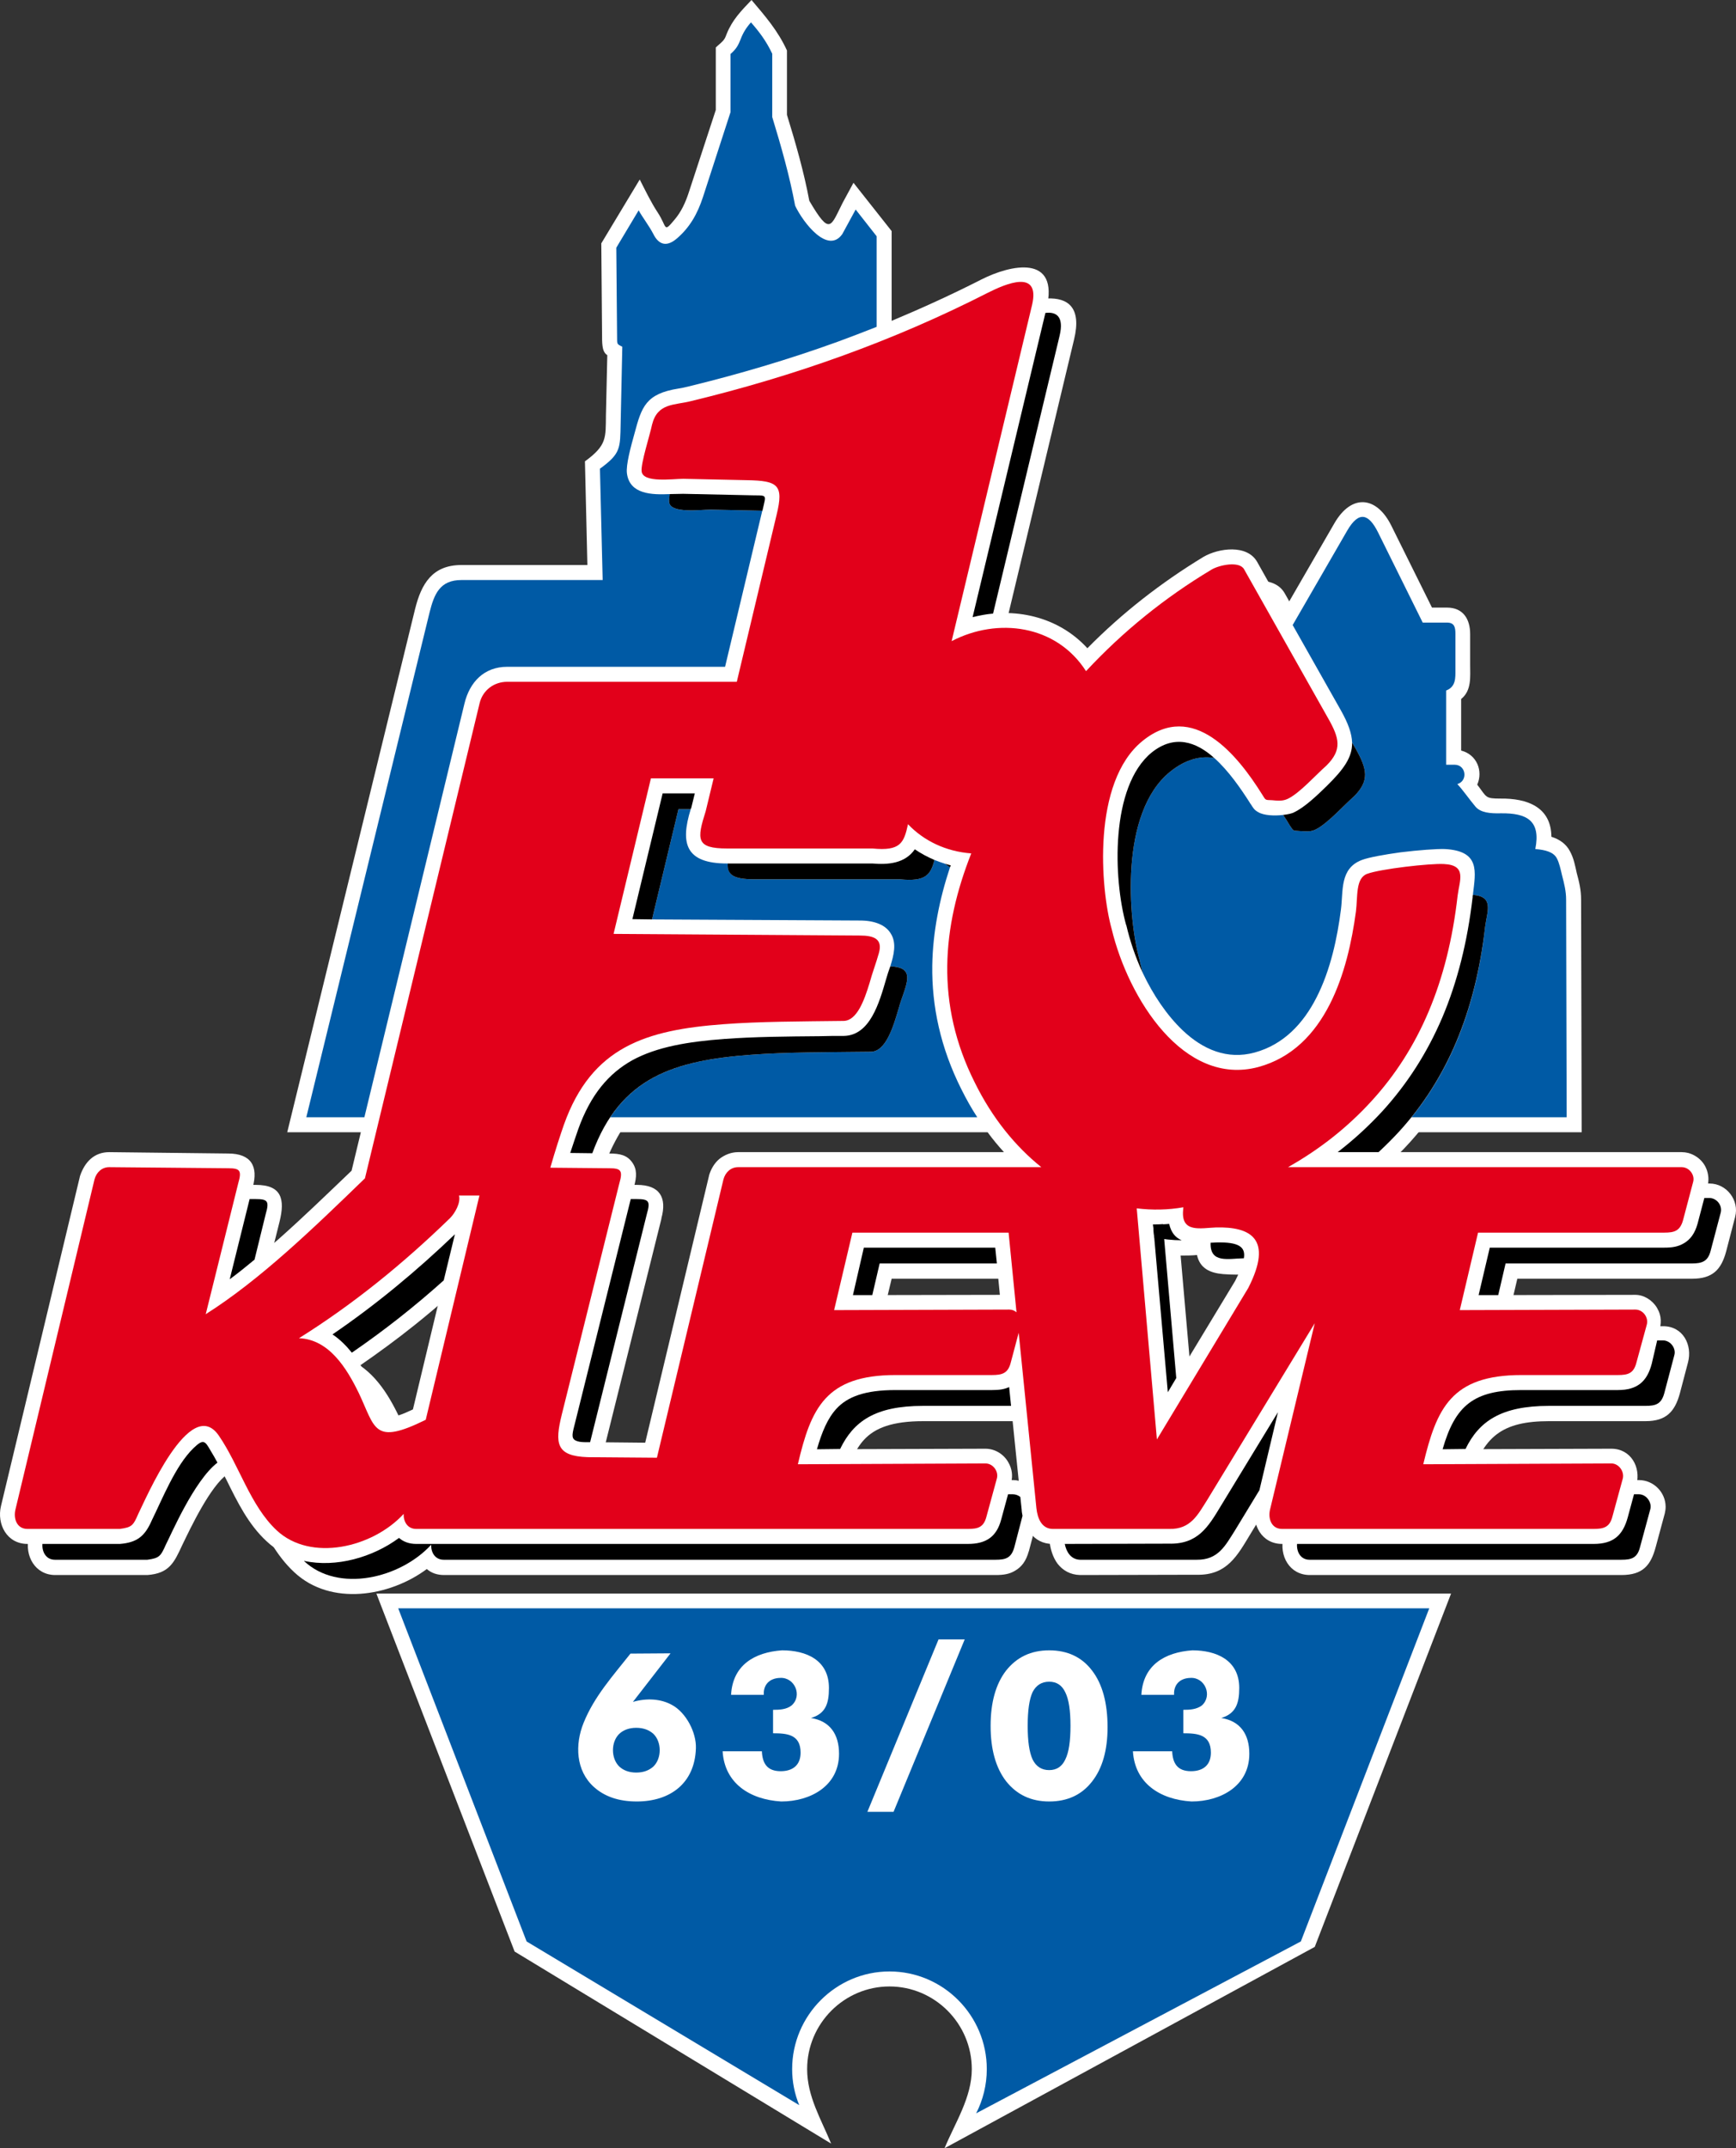 <?xml version="1.0" encoding="utf-8"?>
<!-- Generator: Adobe Illustrator 13.0.2, SVG Export Plug-In . SVG Version: 6.00 Build 14948)  -->
<!DOCTYPE svg PUBLIC "-//W3C//DTD SVG 1.1 Tiny//EN" "http://www.w3.org/Graphics/SVG/1.1/DTD/svg11-tiny.dtd">
<svg version="1.1" baseProfile="tiny" id="Ebene_1" xmlns="http://www.w3.org/2000/svg" xmlns:xlink="http://www.w3.org/1999/xlink"
	 x="0px" y="0px" width="458.479px" height="566.928px" viewBox="0 0 458.479 566.928" xml:space="preserve">
<rect x="0" y="0" width="458.479" height="566.928" fill="#333333" stroke="none"/>
<path fill="#FFFFFF" d="M345.932,415.656c-5.4,0-8.136-5.112-6.984-9.936l6.048-25.056l-14.688,24.048
	c-3.456,5.688-6.192,11.088-14.328,10.872l-30.672,0.072h-0.072c-2.592-0.072-4.536-1.224-5.904-2.952
	c-1.296-1.728-1.944-3.96-2.16-6.048l-3.24-32.4c-1.44,0.648-2.88,0.792-4.608,0.792h-25.488c-8.064,0-12.744,1.728-15.696,4.968
	c-2.304,2.52-3.816,6.192-5.112,10.728l44.568-0.144c0.504,0,1.08,0.072,1.656,0.216c1.584,0.36,2.952,1.368,3.888,2.52l0,0
	c0.936,1.224,1.44,2.736,1.44,4.32c0,0.576-0.072,1.08-0.216,1.728l0,0l-2.664,10.08v-0.072c-0.72,2.592-1.872,4.104-3.6,5.112
	c-1.512,0.936-3.168,1.152-5.112,1.152H117.26c-1.872,0-3.384-0.576-4.536-1.584c-9.792,7.272-25.344,9.864-34.992,0.864
	c-4.824-4.464-7.704-10.296-10.584-16.128c-1.656-3.384-3.312-6.696-5.256-9.576v0.072c-0.504-0.792-1.08-0.792-1.728-0.36
	c-4.608,3.168-9.864,14.328-12.024,18.792c-2.16,4.68-3.456,7.488-9.216,7.92H14.588c-5.328,0-8.136-5.112-6.984-9.936l20.88-87.12
	l0.072-0.072c0.432-1.8,1.368-3.312,2.664-4.392c1.368-1.08,3.024-1.8,4.968-1.8l0,0l31.392,0.36c6.84,0,7.704,3.816,6.264,9.648
	L67.94,345.96c4.176-3.096,8.28-6.552,12.384-10.152c6.768-5.976,13.32-12.24,19.872-18.576l28.512-117.864
	c1.728-7.272,3.384-15.12,12.528-15.12h57.6c0.864-3.744,11.232-44.352,10.584-45c-3.24-3.528-35.136,4.536-36.504-6.12
	c-0.288-2.232,1.008-6.912,2.016-10.512c0.36-1.224,0.648-2.304,0.792-3.096l0.072-0.072c1.656-7.2,5.904-7.848,10.8-8.64
	c26.424-4.32,56.016-16.632,79.848-28.728c2.736-1.44,6.768-3.24,10.152-3.312c5.4-0.216,9.144,2.304,7.056,10.872l-19.512,81.504
	c10.872-2.808,22.68-0.216,30.384,8.28c3.96-4.104,8.208-7.92,12.744-11.592c5.688-4.608,11.664-8.784,17.928-12.6
	c3.888-2.304,11.448-3.384,14.112,1.368l22.176,39.168c5.328,9.504,2.808,13.392-3.816,19.872c-2.664,2.592-5.688,5.544-8.496,6.912
	c-3.456,1.656-9.432,1.296-11.52-2.16l0,0c-0.288-0.504,0.144,0.216-0.216-0.432c-3.096-4.824-7.272-10.584-12.096-13.824
	c-12.6-8.352-20.304,7.632-21.96,17.712c-3.024,18.504,2.304,43.128,16.344,56.376c5.328,4.968,11.736,7.704,18.936,5.76
	c7.704-2.088,12.888-7.632,16.416-14.472c3.672-7.272,5.472-15.84,6.48-23.256c0.072-0.432,0.144-1.44,0.144-2.52
	c0.288-4.392,0.576-8.712,5.328-10.512c1.944-0.72,6.048-1.44,10.224-2.016c4.68-0.576,9.576-0.936,11.664-0.864
	c9.72,0.504,7.992,6.336,7.272,12.672c-2.952,26.208-13.32,49.536-34.344,66.312c-0.432,0.36-0.936,0.72-1.368,1.008h91.008
	c4.536,0,7.92,4.464,6.768,8.784v0.072l-0.144,0.504l-2.232,8.568c-1.296,4.824-3.6,7.2-9,7.2h-46.152l-2.952,12.6l41.472-0.072
	c5.256,0,7.776,4.968,6.552,9.576l-2.16,8.208c-1.296,4.68-3.528,7.272-9,7.272h-25.488c-12.528,0-17.568,4.104-20.88,15.696
	l44.568-0.144c3.888,0,7.056,3.24,7.056,7.056c0,0.576-0.072,1.08-0.216,1.728l0,0l-2.376,8.784
	c-1.296,4.896-3.384,7.488-9.072,7.488H345.932L345.932,415.656z M157.868,312.552l10.368,0.144c5.976,0,7.992,3.312,6.408,8.928
	l0.072-0.144l-15.192,60.984c-0.792,2.952-1.152,4.968-0.72,5.76c0.144,0.36,1.296,0.576,3.816,0.648h-0.072l15.192,0.144
	l16.848-70.416l0.072-0.072c0.432-1.8,1.368-3.312,2.736-4.392c1.296-1.08,3.024-1.8,4.896-1.8h70.272
	c-1.08-1.152-2.088-2.304-3.024-3.528c-16.848-21.312-19.656-47.232-11.016-72.216c-3.456-0.864-6.696-2.304-9.648-4.248
	c-2.52,3.744-6.984,4.104-11.16,3.744h-38.304c-11.16,0-12.456-5.4-9.504-14.688l0.936-3.816h-8.568l-7.992,33.264l60.12,0.36
	c5.976,0.072,10.728,2.88,8.784,9.72c-1.368,4.824-3.024,11.088-5.544,15.48c-3.528,6.12-7.992,5.184-13.968,5.256
	c-12.672,0.072-28.08-0.288-40.536,3.024c-12.456,3.384-19.728,10.656-25.056,27.216C158.012,312.12,157.94,312.336,157.868,312.552
	L157.868,312.552z M127.484,333.864c-5.832,5.616-11.88,10.944-18,15.84c-4.68,3.744-9.504,7.272-14.4,10.656
	c5.904,4.032,9.288,11.016,12.096,17.424c0.432,1.08,0.864,2.016,1.152,2.592c1.008,2.016,2.304,2.52,8.064-0.144L127.484,333.864
	L127.484,333.864z M270.188,337.464h-34.704l-3.024,12.6l39.024-0.072L270.188,337.464L270.188,337.464z M311.804,331.344
	l3.888,44.496l17.856-29.52c6.48-12.744-1.296-9.288-10.512-10.08c-3.384-0.288-6.12-1.44-6.912-5.04
	C314.684,331.344,313.244,331.344,311.804,331.344z"/>
<path fill="#FFFFFF" d="M338.588,407.448c-5.4,0-8.136-5.184-6.984-10.008l5.904-24.768l-15.048,24.696
	c-3.384,5.616-6.12,10.224-13.824,10.008l-30.672,0.072c-5.112,0-7.704-4.536-8.136-9l-3.312-32.4
	c-1.368,0.648-2.808,0.792-4.536,0.792h-25.488c-7.992,0-12.672,1.728-15.624,4.968c-2.304,2.52-3.816,6.12-5.112,10.656
	l44.496-0.144c2.592,0,4.896,1.512,6.048,3.6c1.008,1.728,1.224,3.6,0.72,5.4l-2.592,9.648c-1.224,4.68-4.104,6.48-8.784,6.48
	H109.916c-1.872,0-3.384-0.576-4.536-1.584c-9.792,7.272-25.344,9.936-34.992,0.864c-4.824-4.464-7.704-10.368-10.584-16.2
	c-1.368-2.592-2.664-5.184-4.104-7.56c-1.512-2.592-1.872-3.456-4.608-0.792c-4.752,4.608-8.208,13.392-11.016,19.08
	c-1.8,4.104-3.816,5.832-8.424,6.192H7.244c-5.4,0-8.136-5.184-6.984-10.008l20.88-87.12c1.224-3.6,3.672-6.264,7.704-6.264
	l31.392,0.36c6.048,0,8.064,3.312,6.48,9l-6.048,24.192c4.32-3.24,8.64-6.84,12.888-10.584c6.336-5.616,12.816-11.88,19.296-18.072
	L95.3,298.8H75.86l33.768-138.096c1.656-6.624,4.536-11.592,12.24-11.592h33.264l-0.648-27.36c5.832-4.248,5.472-6.192,5.544-12.168
	l0.36-15.84c-0.936-0.648-1.296-1.584-1.368-3.888l-0.216-25.632l10.152-16.848c1.512,2.952,2.952,5.976,4.752,8.712
	c2.52,3.816,1.44,5.472,4.392,1.944c1.8-2.088,2.952-4.608,3.816-7.272l7.128-21.744V12.528c0.72-0.72,1.8-1.44,2.304-2.304
	c0.216-0.288,0.36-0.792,0.576-1.296l0,0c1.512-3.744,3.816-6.048,6.552-8.928c3.672,4.32,6.984,8.136,9.36,13.32v16.992
	c2.304,7.488,4.464,14.976,5.904,22.68c5.544,9.432,5.616,6.768,8.856,0.432l2.808-5.184l10.08,12.744v23.688
	c7.92-3.312,15.84-6.912,23.616-10.872c7.92-4.032,20.736-6.768,17.28,7.632l-19.512,81.432c10.872-2.808,22.608-0.216,30.312,8.208
	c9.144-9.288,19.512-17.352,30.672-24.12c3.96-2.304,11.52-3.384,14.184,1.368l7.128,12.672l13.248-22.896
	c4.536-7.848,11.16-7.2,15.048,0.648l10.728,21.6h3.96c4.32,0,6.12,3.096,6.12,6.984v8.064c0,3.168,0.432,6.84-2.376,9.072v13.608
	c4.176,1.08,5.832,5.4,4.248,9c2.592,3.384,2.016,3.672,6.192,3.672c6.912-0.072,13.32,2.16,13.392,10.08
	c2.088,0.648,3.888,1.872,4.896,3.816c1.008,1.8,1.368,3.816,1.8,5.76c0.648,2.376,1.152,4.464,1.152,7.056l0.144,61.344H359.54
	c-1.944,1.8-4.104,3.6-6.264,5.256h90.864c0.576,0,1.152,0.072,1.728,0.216c1.584,0.432,2.952,1.368,3.888,2.592
	c0.936,1.224,1.44,2.808,1.44,4.392c0,0.504-0.072,1.08-0.216,1.656l0,0l-2.664,10.08l0,0c-0.72,2.52-1.872,4.104-3.6,5.112
	c-1.584,0.936-3.168,1.152-5.184,1.152h-46.08l-2.952,12.528l41.4-0.072c2.232,0,4.464,1.368,5.688,3.384
	c1.368,2.304,1.152,4.176,0.576,6.552l-1.944,8.28c-1.224,4.608-3.744,6.912-8.928,6.912h-25.488
	c-12.528,0-17.496,4.032-20.808,15.624l44.568-0.144c5.112,0,7.848,4.824,6.624,9.504l-2.304,8.64c-1.296,4.68-3.744,6.984-9,6.984
	H338.588L338.588,407.448z M260.828,298.8H152.396c-0.504,1.44-1.152,3.384-1.8,5.472l10.296,0.144c2.88,0,4.68,0.432,6.048,2.304
	c1.296,1.8,1.296,3.744,0.432,6.696l-15.192,60.84c-0.72,3.096-1.44,4.752-0.576,5.616c1.008,0.864,3.168,0.72,4.32,0.72
	l14.472,0.144l16.848-70.416v-0.072c0.504-1.728,1.44-3.312,2.736-4.392c1.368-1.08,3.096-1.8,4.968-1.8h70.2
	C263.636,302.4,262.196,300.672,260.828,298.8L260.828,298.8z M304.532,323.136l3.888,44.28l17.784-29.376
	c3.672-7.272,3.888-10.368-4.968-10.152l0,0c-0.288,0-1.008,0.072-1.656,0.072c-5.976,0.504-9.792-0.288-10.8-4.968
	C307.34,323.136,305.972,323.136,304.532,323.136L304.532,323.136z M262.844,329.256H228.14l-2.88,12.528l38.808-0.072
	L262.844,329.256L262.844,329.256z M120.14,325.728c-10.08,9.648-20.808,18.576-32.328,26.424
	c5.904,4.032,9.288,11.016,12.096,17.424c2.232,5.112,3.312,5.112,9.144,2.376L120.14,325.728z"/>
<path fill="#FFFFFF" d="M383.228,420.552l-36,93.24l-97.776,53.136c2.808-6.768,7.2-13.392,7.2-20.88
	c0-12.024-9.792-21.816-21.744-21.816s-21.744,9.792-21.744,21.816c0,7.2,3.672,13.176,6.336,19.656l-83.592-50.688l-36.504-94.464
	H383.228z"/>
<path fill="#005AA5" d="M372.788,294.84h40.968l-0.144-57.384c0-2.304-0.504-4.248-1.08-6.48c-0.36-1.512-0.72-3.24-1.368-4.464
	c-0.864-1.656-3.024-2.232-5.688-2.448c1.512-7.56-2.304-9.504-9.072-9.432c-2.808,0.072-5.4-0.144-6.768-1.8
	c-1.8-2.16-3.312-4.392-4.752-5.904c2.88-0.864,2.304-5.112-0.72-5.112h-2.232v-19.584c2.592-1.008,2.448-3.312,2.448-5.544v-9.36
	c0-1.728-0.216-3.024-2.232-3.024h-6.408l-11.808-23.832c-2.448-4.896-5.04-5.76-8.136-0.432l-14.4,24.912l12.744,22.536
	c1.944,3.456,2.88,6.12,2.952,8.496l0.936,1.584c3.024,5.4,3.744,8.424-0.432,12.6c-2.808,2.448-7.056,7.272-10.224,8.784
	c-1.368,0.648-2.664,0.432-4.176,0.36c-1.872-0.144-1.512,0.072-2.592-1.512c-0.504-0.864-1.08-1.8-1.728-2.736
	c-2.304,0.288-5.112,0.144-6.552-0.72c-1.08-0.576-1.368-1.152-2.016-2.16l0,0c-0.288-0.432,0.072,0.216-0.288-0.432
	c-2.304-3.6-5.544-8.352-9.36-11.736c-3.672-0.576-7.56,0.36-11.664,3.672c-13.392,10.872-11.016,39.024-8.064,49.536
	c0.216,1.152,0.576,2.304,0.864,3.528c2.736,5.76,6.336,11.16,10.584,15.192c5.328,5.04,11.736,7.776,18.936,5.832
	c7.704-2.088,12.888-7.704,16.344-14.472c3.744-7.272,5.544-15.912,6.48-23.256c0.648-4.968-0.36-10.872,5.544-13.104
	c1.944-0.72,6.048-1.44,10.224-2.016c4.68-0.576,9.576-0.936,11.664-0.864c9.432,0.504,8.136,5.976,7.416,12.096
	c5.688,0.432,3.744,4.392,3.24,8.352C389.924,265.248,383.372,281.808,372.788,294.84z"/>
<path fill="#005AA5" d="M161.18,294.84h96.912c-1.512-2.304-2.88-4.752-4.176-7.344c-5.544-11.016-7.848-21.96-7.704-32.688
	c0.144-8.784,1.872-17.424,4.68-25.92c-0.432-0.288-0.864-0.576-1.296-0.936c-0.936-0.288-1.872-0.648-2.808-1.008
	c-1.008,4.032-2.448,5.76-9.072,5.112H199.34c-5.616,0-7.344-1.152-7.056-4.176h-0.216c-11.016,0-12.456-5.256-9.648-14.328h-3.24
	l-6.984,29.088l54.936,0.288c3.816,0,6.768,1.152,8.136,3.456c1.584,2.52,0.792,5.688-0.144,8.64c3.24,0.144,5.04,1.08,4.32,4.32
	c-0.432,2.16-1.44,4.32-2.016,6.48c-1.512,5.184-3.456,11.664-7.416,11.736c-11.304,0.144-22.104,0.072-31.608,0.792
	C181.844,279.576,169.244,282.744,161.18,294.84z"/>
<path fill="#005AA5" d="M231.524,86.256V62.352l-5.544-7.056l-3.528,6.48c-3.816,5.4-10.296-2.952-12.456-7.488
	c-1.44-7.776-3.672-15.624-6.048-23.4V14.184c-1.584-3.384-3.528-5.904-5.616-8.28c-1.224,1.368-2.088,2.736-2.736,4.464
	c-0.576,1.368-0.936,2.376-2.664,3.888v15.336l-7.272,22.392c-1.44,4.392-3.456,8.064-7.056,11.088
	c-2.88,2.376-4.824,1.152-6.048-1.296c-1.152-2.232-2.952-4.536-3.888-6.264l-5.904,9.864l0.216,24.408
	c0,1.224,0.36,1.152,1.368,1.728l-0.432,20.16c-0.144,6.624,0.072,7.992-5.472,12.024l0.72,29.376h-37.296
	c-5.688,0-7.2,3.672-8.424,8.568L80.9,294.84h15.336l26.424-109.152c1.368-5.688,5.184-9.72,11.304-9.72h57.528l9.792-41.04
	c0,0,0-0.072,0.072-0.144l-13.608-0.288c-2.808,0-10.656,1.08-11.016-1.944c-0.072-0.504,0-1.224,0.216-2.16
	c-4.824,0.216-10.656,0.072-11.376-5.472c-0.288-2.232,1.008-6.984,2.016-10.584c1.872-6.984,2.952-10.44,11.664-11.808
	c0.792-0.144,1.656-0.288,2.448-0.504c13.32-3.24,26.496-7.128,39.456-11.808C224.684,88.92,228.068,87.624,231.524,86.256z"/>
<path fill="#005AA5" d="M377.468,424.44H105.164l33.912,87.912l72,43.2c-1.224-2.952-1.872-6.192-1.872-9.504
	c0-14.184,11.592-25.776,25.704-25.776c14.184,0,25.704,11.592,25.704,25.776c0,4.176-1.008,8.136-2.808,11.664l85.752-45.36
	L377.468,424.44z"/>
<path fill="#FFFFFF" d="M168.02,455.976c-1.872,0-3.384,0.576-4.464,1.584c-2.232,2.16-2.232,6.48,0,8.64
	c1.08,1.008,2.592,1.584,4.464,1.584c1.944,0,3.384-0.576,4.536-1.584c2.232-2.16,2.232-6.48,0-8.64
	C171.404,456.552,169.964,455.976,168.02,455.976L168.02,455.976z M167.156,449.136c3.744-1.08,7.416-0.792,10.296,0.792
	c3.744,2.016,6.48,7.272,6.336,11.448c-0.288,9.216-6.768,14.04-15.624,14.04c-4.752,0-8.496-1.296-11.304-3.816
	c-4.824-4.32-5.04-11.232-2.736-16.92c2.808-6.984,7.776-12.456,12.384-18.288l10.584-0.072L167.156,449.136z"/>
<polygon fill="#FFFFFF" points="229.076,478.152 247.868,432.648 254.78,432.648 235.988,478.152 "/>
<path fill="#FFFFFF" d="M292.508,455.832c0,6.048-1.368,10.872-4.104,14.328c-2.736,3.528-6.552,5.256-11.304,5.256
	c-4.824,0-8.568-1.8-11.376-5.328c-2.736-3.528-4.104-8.424-4.104-14.616c0-6.192,1.368-11.088,4.104-14.616
	c2.808-3.528,6.552-5.328,11.376-5.328c4.824,0,8.64,1.8,11.304,5.328C291.14,444.384,292.508,449.424,292.508,455.832
	L292.508,455.832z M271.412,455.472c0,4.032,0.432,6.984,1.296,8.856c0.936,1.872,2.376,2.808,4.392,2.808
	c1.944,0,3.384-0.936,4.248-2.808c0.936-1.872,1.368-4.824,1.368-8.856c0-4.032-0.432-6.984-1.368-8.856
	c-0.864-1.872-2.304-2.808-4.248-2.808c-2.016,0-3.456,0.936-4.392,2.736C271.844,448.416,271.412,451.368,271.412,455.472z"/>
<path fill="#FFFFFF" d="M201.212,462.168c0.144,3.168,1.368,5.256,4.968,5.256c3.168,0,5.256-1.584,5.256-4.896
	c0-4.824-3.6-5.112-7.272-5.112v-2.448l0,0v-3.744c1.728,0,3.528-0.072,4.896-1.152c2.952-2.592,0.792-7.488-3.024-7.272
	c-2.88,0.072-4.464,1.872-4.32,4.464h-8.64c0.432-7.848,6.192-11.232,13.464-11.736c6.336,0,12.384,2.52,12.384,9.936
	c0,4.104-0.864,6.768-4.752,7.92c5.04,0.792,7.416,4.32,7.416,9.432c0,8.568-7.632,12.6-15.264,12.6
	c-8.424-0.504-14.976-4.896-15.48-13.248H201.212z"/>
<path fill="#FFFFFF" d="M309.572,462.168c0.144,3.168,1.368,5.256,4.968,5.256c3.168,0,5.256-1.584,5.256-4.896
	c0-4.824-3.6-5.112-7.272-5.112v-2.448l0,0v-3.744c1.656,0,3.456-0.072,4.896-1.152c2.88-2.592,0.792-7.488-3.024-7.272
	c-2.88,0.072-4.464,1.872-4.32,4.464h-8.64c0.432-7.848,6.192-11.232,13.464-11.736c6.264,0,12.384,2.52,12.384,9.936
	c0,4.104-0.936,6.768-4.752,7.92c5.04,0.792,7.416,4.32,7.416,9.432c0,8.568-7.632,12.6-15.264,12.6
	c-8.424-0.504-14.976-4.896-15.48-13.248H309.572z"/>
<path fill="#E2001A" d="M338.588,403.488c-2.808,0-3.744-2.736-3.168-5.112l11.808-49.176l-28.368,46.584
	c-2.52,3.96-4.392,7.848-10.08,7.704h-30.816c-2.88-0.072-3.96-2.808-4.248-5.472l-4.68-46.296l-2.088,7.848
	c-0.72,2.88-2.304,3.312-4.968,3.312h-25.488c-18.432,0-22.32,8.784-25.776,23.544l49.536-0.216c2.016,0,3.528,2.088,3.024,3.96
	l-2.736,10.008c-0.72,2.88-2.232,3.312-4.896,3.312H109.916c-2.304,0-3.384-1.944-3.312-3.96
	c-8.208,8.928-24.552,12.744-33.552,4.32c-6.984-6.552-9.864-17.136-15.264-24.984c-7.56-11.016-19.44,17.064-21.24,20.592
	c-1.368,3.168-1.728,3.6-4.896,4.032H7.244c-2.808,0-3.744-2.736-3.168-5.112l20.88-87.12c0.504-1.872,1.944-3.24,3.888-3.24
	l31.392,0.288c3.168,0,3.672,0.576,2.664,4.032l-8.568,34.488c14.328-9.072,28.224-22.464,42.048-35.856l30.312-125.496
	c0.864-3.384,3.816-5.544,7.272-5.544h60.624l10.512-44.063c1.944-7.92,0.36-9-7.848-9.145l-16.776-0.36
	c-2.808,0-10.656,1.152-11.016-1.944c-0.288-2.016,2.232-9.792,2.736-12.312c1.44-5.832,5.904-5.112,10.368-6.264
	c27.072-6.552,53.208-15.768,78.336-28.584c4.752-2.376,13.896-6.336,11.664,3.24l-21.24,88.704
	c12.168-6.336,27.648-4.32,35.496,7.92c9.72-10.44,20.736-19.368,33.12-26.784c2.016-1.224,7.416-2.376,8.64-0.072l22.104,39.168
	c3.096,5.4,3.816,8.424-0.36,12.6c-2.808,2.448-7.056,7.272-10.224,8.784c-1.368,0.648-2.664,0.504-4.176,0.36
	c-1.872-0.072-1.584,0.072-2.592-1.512c-6.48-10.368-18.216-24.984-31.608-14.112c-13.392,10.872-11.088,39.024-8.136,49.608
	c4.392,18.288,19.008,41.688,38.736,36.432c18-4.896,23.688-25.488,25.776-41.04c0.504-3.888-0.144-8.784,2.952-9.936
	c3.456-1.296,16.632-2.808,20.304-2.592c6.12,0.288,4.104,4.32,3.6,8.352c-2.592,22.896-10.224,40.536-22.752,54.216
	c-6.192,6.768-13.464,12.6-22.032,17.424H444.14c2.016,0,3.528,2.088,3.024,3.888l-2.664,10.08c-0.792,2.88-2.304,3.312-4.968,3.312
	h-49.176l-4.824,20.448L431.9,345.6c2.016,0,3.528,2.088,3.024,3.96l-2.736,10.008c-0.72,2.88-2.232,3.312-4.896,3.312h-25.488
	c-18.504,0-22.392,8.784-25.92,23.544l49.68-0.216c1.944,0,3.456,2.088,3.024,3.96l-2.736,10.008
	c-0.72,2.88-2.304,3.312-4.968,3.312H338.588L338.588,403.488z M121.22,315.504c0.504,1.944-1.08,4.68-2.376,5.976
	c-12.312,11.952-25.488,22.68-39.888,31.68c7.992,0.288,12.672,8.064,15.768,14.4c4.464,9.36,3.816,13.968,17.712,7.128
	l14.184-59.184H121.22L121.22,315.504z M145.34,308.16l15.552,0.144c3.096,0,3.672,0.576,2.664,4.032l-15.192,60.984
	c-1.872,7.632-1.512,10.944,6.84,11.232l18.288,0.144l17.568-73.44c0.504-1.872,1.944-3.24,3.888-3.24h80.064
	c-6.84-5.472-12.96-12.96-17.568-22.32c-10.512-20.88-8.568-41.184-0.936-60.48c-6.696-0.504-12.528-3.312-16.704-7.704
	c-1.08,4.968-2.016,7.128-9.36,6.408h-38.376c-8.28,0-8.064-2.376-5.688-9.864l2.088-8.64h-16.56l-9.864,41.04l65.016,0.432
	c3.816,0,6.12,0.936,5.04,4.68c-0.72,2.592-1.728,5.184-2.448,7.848c-1.44,4.752-3.384,9.936-6.84,10.008
	c-11.376,0.144-22.176,0.144-31.68,0.864c-20.448,1.512-34.848,5.904-42.192,26.496C148.076,299.232,146.564,303.84,145.34,308.16
	L145.34,308.16z M300.212,318.888l5.328,60.984l24.12-39.96c6.696-13.104,0.504-16.2-8.496-15.984
	c-4.032,0.144-9.216,1.512-8.712-4.464l0.072-0.864C308.492,319.32,304.316,319.392,300.212,318.888L300.212,318.888z
	 M266.372,325.296h-41.256l-4.824,20.448l46.296-0.144c0.72,0,1.368,0.288,1.872,0.72L266.372,325.296z"/>
<polygon points="263.276,333.432 232.316,333.432 230.372,341.784 225.26,341.784 228.14,329.256 262.844,329.256 "/>
<path d="M437.66,353.736h1.512c2.016,0,3.528,2.088,3.024,3.888l-2.664,10.08c-0.792,2.88-2.304,3.312-4.968,3.312h-25.488
	c-12.672,0-18.504,4.104-22.032,11.376l-6.048,0.072c3.312-11.592,8.28-15.624,20.808-15.624h25.488
	c5.184,0,7.704-2.304,8.928-6.912L437.66,353.736z"/>
<path d="M450.116,316.152h1.296c2.016,0,3.528,2.016,3.024,3.888l-2.664,10.08c-0.72,2.808-2.304,3.312-4.968,3.312h-49.176
	l-1.944,8.352H390.5l2.952-12.528h46.08c2.016,0,3.6-0.216,5.184-1.152c1.728-1.008,2.88-2.592,3.6-5.112l0,0L450.116,316.152z"/>
<path d="M328.508,332.064h-0.072c-3.96,0.072-8.928,1.44-8.712-4.104c0.648,0,1.224-0.072,1.512-0.072l0,0
	C327.14,327.744,329.012,329.04,328.508,332.064z"/>
<path d="M307.124,323.064l3.528,40.608l-2.232,3.744l-3.888-44.28C305.396,323.136,306.26,323.136,307.124,323.064z"/>
<path d="M166.58,316.44h1.584c3.168,0,3.672,0.504,2.664,3.96l-14.976,60.192c-1.152,0-3.312,0.144-4.248-0.72
	c-0.864-0.864-0.144-2.52,0.576-5.616L166.58,316.44z"/>
<path d="M117.188,337.896c-7.704,6.912-15.768,13.248-24.264,19.08c-1.512-1.872-3.168-3.528-5.112-4.824
	c11.52-7.848,22.248-16.776,32.328-26.424L117.188,337.896z"/>
<path d="M65.924,316.44h1.584c3.168,0,3.672,0.504,2.664,3.96l-2.952,12.024c-2.16,1.8-4.32,3.528-6.552,5.184L65.924,316.44z"/>
<path d="M57.428,385.992c-6.192,4.752-12.312,19.152-13.608,21.6c-1.368,3.096-1.728,3.6-4.896,4.032H14.516
	c-2.376,0-3.456-2.088-3.312-4.176h20.448c4.608-0.36,6.624-2.088,8.424-6.192c2.808-5.688,6.264-14.472,11.016-19.08
	c2.736-2.664,3.096-1.8,4.608,0.792C56.276,383.904,56.852,384.912,57.428,385.992z"/>
<path d="M266.228,394.344h1.296c0.72,0,1.44,0.288,1.944,0.72l0.36,3.384c0,0.504,0.144,1.08,0.216,1.584l-2.16,8.28
	c-0.792,2.88-2.304,3.312-4.968,3.312H117.188c-2.304,0-3.384-1.944-3.312-3.96c-8.208,8.928-24.552,12.744-33.552,4.32
	c0-0.072-0.072-0.072-0.072-0.072c8.496,1.872,18.216-0.936,25.128-6.048c1.152,1.008,2.664,1.584,4.536,1.584h145.728
	c4.68,0,7.56-1.8,8.784-6.48L266.228,394.344z"/>
<path d="M267.02,371.016h-23.256c-12.672,0-18.36,4.104-21.888,11.376l-6.12,0.072c1.296-4.536,2.808-8.136,5.112-10.656
	c2.952-3.24,7.632-4.968,15.624-4.968h25.488c1.728,0,3.168-0.144,4.536-0.792L267.02,371.016z"/>
<path d="M332.612,393.264l-6.48,10.656c-2.52,3.96-4.392,7.776-10.08,7.704h-30.816c-2.376-0.072-3.6-2.016-4.032-4.176
	l27.432-0.072c7.704,0.216,10.44-4.392,13.824-10.008l15.048-24.696L332.612,393.264z"/>
<path d="M345.86,411.624c-2.376,0-3.456-2.088-3.312-4.176h78.336c5.256,0,7.704-2.304,9-6.984l1.656-6.12h1.296
	c1.944,0,3.456,2.088,3.024,3.888l-2.736,10.08c-0.72,2.88-2.304,3.312-4.896,3.312H345.86z"/>
<path d="M176.876,130.392c-0.144,0.936-0.216,1.656-0.144,2.16c0.36,3.024,8.208,1.944,11.016,1.944l13.608,0.288
	c1.08-4.824,1.512-3.888-4.176-4.104l-16.776-0.36C179.396,130.32,178.172,130.392,176.876,130.392z"/>
<path d="M262.268,161.928l17.568-73.296c1.224-5.112-0.864-6.408-3.744-6.048l-19.224,80.28
	C258.668,162.432,260.468,162.072,262.268,161.928z"/>
<path d="M338.876,215.064c0.648,0.936,1.224,1.872,1.728,2.736c1.08,1.584,0.72,1.368,2.592,1.512
	c1.512,0.072,2.808,0.288,4.176-0.36c3.168-1.512,7.416-6.336,10.224-8.784c4.176-4.176,3.456-7.2,0.432-12.6l-0.936-1.584
	c0.072,3.888-2.232,7.056-6.696,11.448c-2.664,2.592-5.76,5.544-8.568,6.912C341.18,214.704,340.1,214.92,338.876,215.064z"/>
<path d="M301.796,256.752c-0.288-1.224-0.648-2.376-0.864-3.528c-2.952-10.512-5.328-38.664,8.064-49.536
	c4.104-3.312,7.992-4.248,11.664-3.672c-4.752-4.248-10.44-6.264-16.488-1.44c-11.016,9-10.152,33.408-6.768,45.504l0.072,0.144
	C298.412,248.256,299.852,252.576,301.796,256.752z"/>
<path d="M364.076,304.056c1.872-1.728,3.672-3.528,5.4-5.4c12.528-13.68,20.16-31.32,22.752-54.144
	c0.504-3.96,2.448-7.92-3.24-8.352c-0.072,0.216-0.072,0.432-0.072,0.648c-1.368,11.808-4.032,22.32-7.992,31.68
	c-4.032,9.432-9.288,17.568-15.84,24.768c-3.6,3.888-7.488,7.488-11.808,10.8H364.076z"/>
<path d="M304.82,326.592c2.448,0.432,4.824,0.72,7.272,0.72c-1.728-0.72-2.808-2.088-3.312-4.32
	c-1.44,0.144-2.808,0.144-4.248,0.144L304.82,326.592z"/>
<path d="M249.596,227.952c0.432,0.36,0.864,0.648,1.296,0.936c0.072-0.144,0.144-0.36,0.216-0.504
	C250.604,228.24,250.1,228.096,249.596,227.952z"/>
<path d="M192.212,227.88c-0.216,3.024,1.512,4.176,7.128,4.176h38.376c6.624,0.648,8.064-1.08,9.072-5.112
	c-1.872-0.792-3.6-1.728-5.184-2.808c-2.592,3.744-7.056,4.104-11.232,3.744H192.212z"/>
<path d="M172.196,242.64l6.984-29.088h3.24c0.072-0.144,0.072-0.288,0.144-0.36l0.936-3.816h-8.496l-7.992,33.192L172.196,242.64z"
	/>
<path d="M156.428,304.344c7.416-20.16,21.744-24.48,41.976-25.992c9.504-0.72,20.304-0.648,31.608-0.792
	c3.96-0.072,5.904-6.552,7.416-11.736c0.576-2.16,1.584-4.32,2.016-6.48c0.72-3.24-1.08-4.176-4.32-4.32
	c-0.432,1.152-0.792,2.304-1.08,3.312c-1.872,6.48-4.32,14.904-11.16,15.048c-2.16,0-4.32,0-6.48,0.072
	c-8.856,0.072-17.208,0.144-24.984,0.72h-0.072c-9.648,0.72-17.856,2.088-24.336,5.616c-6.192,3.456-11.016,9-14.328,18.288
	c-0.504,1.512-1.296,3.744-2.088,6.192L156.428,304.344z"/>
</svg>
